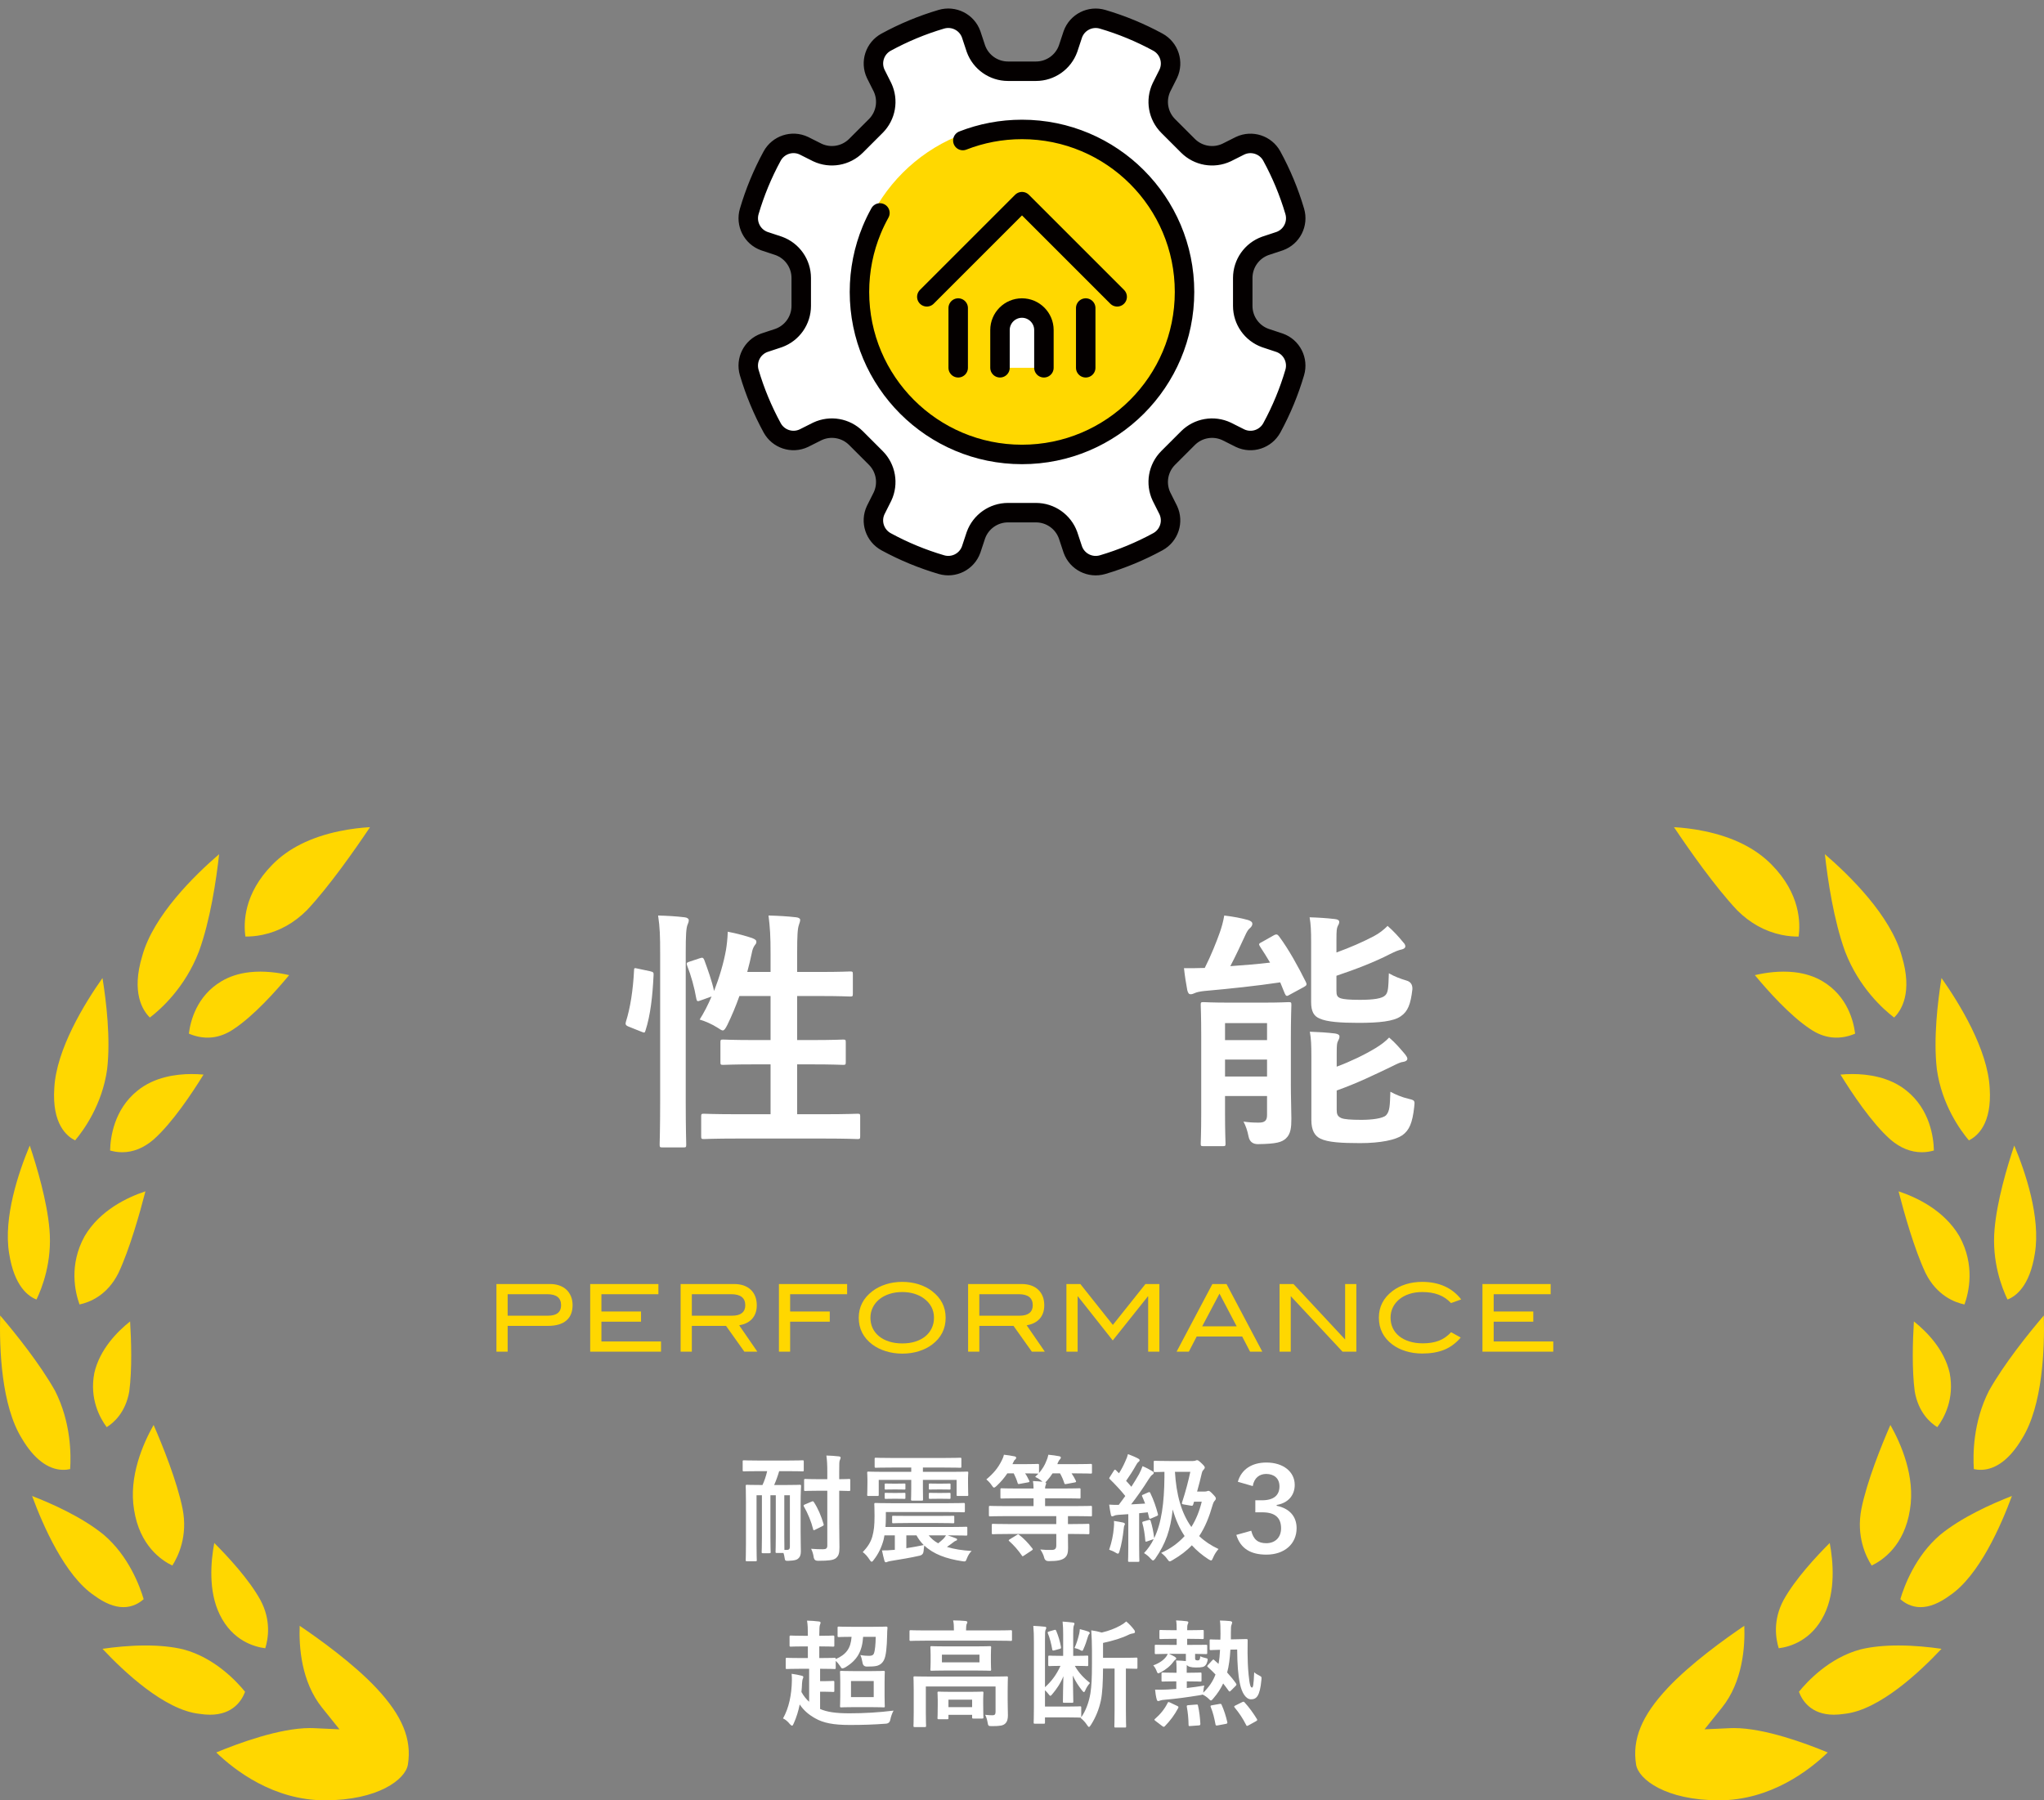 <?xml version="1.0" encoding="UTF-8"?><svg id="b" xmlns="http://www.w3.org/2000/svg" viewBox="0 0 420 370"><rect x="0" y="0" width="420" height="370" fill="#808080" stroke="none"/><defs><style>.d{fill:#ffd800;stroke:#ffd800;stroke-width:2.5px;}.d,.e,.f{stroke-linecap:round;stroke-linejoin:round;}.g,.h,.f{fill:#fff;}.h,.i{opacity:0;}.e{fill:none;}.e,.f{stroke:#040000;stroke-width:4px;}.j{fill:gold;}</style></defs><g id="c"><g class="i"><rect class="j" width="420" height="370" rx="30" ry="30"/></g><rect class="h" x="150" width="120" height="120"/><path class="f" d="M220.447,7.047l-.98,2.957c-1.001,2.782-3.639,4.636-6.595,4.636h-5.744c-2.956,0-5.595-1.855-6.596-4.636l-.98-2.957c-.897-2.492-3.583-3.84-6.124-3.09-3.977,1.174-7.776,2.761-11.35,4.709-2.321,1.265-3.258,4.117-2.132,6.508l-.003-.005,1.398,2.784c1.259,2.675.705,5.852-1.385,7.942l-4.062,4.062c-2.09,2.09-5.268,2.645-7.942,1.385l-2.784-1.398c-2.396-1.128-5.249-.182-6.515,2.145-1.982,3.642-3.547,7.451-4.696,11.356-.746,2.536.607,5.215,3.094,6.11l-.006-.002,2.957.98c2.782,1.001,4.636,3.639,4.636,6.595v5.744c0,2.956-1.855,5.595-4.636,6.596l-2.957.98c-2.492.897-3.84,3.583-3.09,6.124,1.174,3.977,2.761,7.776,4.709,11.35,1.265,2.321,4.117,3.258,6.508,2.132l-.005.003,2.784-1.398c2.675-1.259,5.852-.705,7.942,1.385l4.061,4.062c2.09,2.09,2.645,5.268,1.385,7.942l-1.398,2.784c-1.128,2.396-.182,5.249,2.145,6.515,3.642,1.982,7.451,3.547,11.356,4.696,2.536.746,5.215-.607,6.11-3.094l-.002.006.98-2.957c1.001-2.782,3.639-4.636,6.596-4.636h5.744c2.956,0,5.595,1.855,6.596,4.636l.98,2.957c.897,2.492,3.583,3.84,6.124,3.09,3.977-1.174,7.776-2.761,11.35-4.709,2.321-1.265,3.258-4.117,2.132-6.508l.003.005-1.398-2.784c-1.259-2.675-.705-5.852,1.385-7.942l4.062-4.061c2.09-2.09,5.268-2.645,7.942-1.385l2.784,1.398c2.396,1.128,5.249.182,6.515-2.145,1.982-3.642,3.547-7.451,4.696-11.356.746-2.536-.607-5.215-3.094-6.11l.006.002-2.957-.98c-2.782-1.001-4.636-3.639-4.636-6.595v-5.744c0-2.956,1.855-5.595,4.636-6.596l2.957-.98c2.492-.897,3.84-3.583,3.09-6.124-1.174-3.977-2.761-7.776-4.709-11.35-1.265-2.321-4.117-3.258-6.508-2.132l.005-.003-2.784,1.398c-2.675,1.259-5.852.705-7.942-1.385l-4.062-4.062c-2.09-2.09-2.645-5.268-1.385-7.942l1.398-2.784c1.128-2.396.182-5.249-2.145-6.515-3.642-1.982-7.451-3.547-11.356-4.696-2.536-.746-5.215.607-6.11,3.094l.002-.006Z"/><circle class="d" cx="210" cy="60" r="33.398"/><path class="e" d="M180.807,43.764c-.632,1.135-1.201,2.31-1.7,3.521-1.615,3.919-2.506,8.213-2.506,12.715,0,18.445,14.953,33.398,33.398,33.398,18.445,0,33.398-14.953,33.398-33.398,0-18.445-14.953-33.398-33.398-33.398-4.289,0-8.39.809-12.157,2.282"/><line class="e" x1="196.889" y1="75.586" x2="196.889" y2="63.308"/><path class="f" d="M214.504,75.586v-7.765c0-2.482-2.031-4.513-4.513-4.513s-4.513,2.031-4.513,4.513v7.765"/><line class="e" x1="223.093" y1="63.308" x2="223.093" y2="75.586"/><polyline class="e" points="229.557 61.002 210 41.445 190.443 61.002"/><path class="g" d="M133.564,199.603c.679.156.781.264.732.835-.21,4.268-.625,8.169-1.67,11.396-.151.518-.259.415-.83.205l-2.603-1.04c-.674-.259-.728-.518-.571-1.04.884-2.808,1.455-6.401,1.665-10.562,0-.522.103-.469.83-.312l2.446.518ZM135.649,196.014c0-3.691-.054-5.356-.42-7.856,1.978.054,3.75.156,5.464.366.522.049.835.312.835.571,0,.361-.107.625-.264.986-.259.679-.361,1.978-.361,5.776v30.229c0,5.884.103,8.848.103,9.106,0,.576-.049.625-.571.625h-4.321c-.518,0-.571-.049-.571-.625,0-.259.107-3.223.107-9.053v-30.127ZM143.765,196.952c.571-.21.728-.156.938.312.728,1.978,1.558,4.268,2.026,6.401,1.094-2.812,1.978-5.776,2.446-8.433.156-.938.312-2.183.366-3.745,1.714.312,3.955.938,4.995,1.299.674.264.884.469.884.732,0,.361-.103.469-.312.728-.312.415-.522.986-.625,1.611-.259,1.25-.571,2.549-.938,3.901h4.79v-3.745c0-3.691-.107-5.308-.42-7.856,1.978.054,3.906.156,5.674.366.522.049.83.259.83.518,0,.366-.151.679-.259,1.04-.259.781-.361,1.978-.361,5.776v3.901h4.37c4.629,0,6.191-.103,6.504-.103.518,0,.571.054.571.571v4.009c0,.518-.054.571-.571.571-.312,0-1.875-.103-6.504-.103h-4.37v9.053h2.808c4.683,0,6.294-.103,6.606-.103.522,0,.576.049.576.571v4.058c0,.522-.054.571-.576.571-.312,0-1.924-.103-6.606-.103h-2.808v10.249h5.254c5.098,0,6.816-.103,7.129-.103.518,0,.571.054.571.571v4.009c0,.571-.054.625-.571.625-.312,0-2.031-.107-7.129-.107h-17.275c-5.098,0-6.87.107-7.129.107-.518,0-.571-.054-.571-.625v-4.009c0-.518.054-.571.571-.571.259,0,2.031.103,7.129.103h6.558v-10.249h-3.125c-4.683,0-6.24.103-6.606.103-.522,0-.571-.049-.571-.571v-4.058c0-.522.049-.571.571-.571.366,0,1.924.103,6.606.103h3.125v-9.053h-6.401c-.728,2.08-1.611,4.16-2.5,5.981-.415.781-.62,1.094-.933,1.094-.21,0-.522-.21-.991-.522-1.196-.776-2.651-1.401-3.745-1.714.884-1.406,1.719-3.018,2.446-4.736l-2.188.781c-.674.259-.83.259-.938-.312-.415-2.393-1.089-4.785-1.87-6.763-.21-.576-.156-.679.518-.889l2.031-.674Z"/><path class="g" d="M261.758,192.216c.571-.312.781-.156,1.094.264,2.031,2.754,3.901,6.191,5.464,9.312.259.522.21.728-.366,1.04l-2.964,1.611c-.571.366-.728.312-.991-.259l-.933-2.29c-4.893.732-10.303,1.304-15.562,1.772-.986.103-1.665.259-2.08.469-.259.103-.469.205-.781.205s-.518-.205-.674-.83c-.264-1.406-.522-3.018-.679-4.526,1.353,0,2.915,0,4.268-.054,1.299-2.549,2.446-5.464,3.071-7.231.415-1.196.674-2.085.938-3.54,2.08.259,3.433.522,4.941.938.571.21.83.415.83.781,0,.361-.259.674-.571.938-.259.205-.571.674-.938,1.509-.83,1.821-1.978,4.263-3.018,6.24,2.812-.205,5.571-.415,8.169-.728-.674-1.143-1.353-2.236-2.08-3.33-.312-.469-.205-.625.366-.884l2.495-1.406ZM265.244,222.811c0,2.656.107,5.464.107,7.075,0,1.772-.107,3.174-1.147,4.111-.83.728-1.821,1.094-5.723,1.147q-1.611,0-1.924-1.562c-.264-1.299-.576-2.188-1.045-3.071,1.201.156,1.875.21,3.125.21s1.714-.415,1.714-1.562v-3.901h-8.633v3.384c0,4.106.103,6.084.103,6.396,0,.469-.054.522-.571.522h-3.955c-.522,0-.571-.054-.571-.522,0-.361.103-2.183.103-6.396v-15.61c0-4.214-.103-6.143-.103-6.504,0-.522.049-.571.571-.571.361,0,1.665.103,5.513.103h6.504c3.853,0,5.151-.103,5.464-.103.522,0,.576.049.576.571,0,.312-.107,2.603-.107,6.973v9.312ZM251.719,210.272v3.486h8.633v-3.486h-8.633ZM260.352,221.249v-3.486h-8.633v3.486h8.633ZM274.609,195.756c2.861-1.04,5.361-2.134,7.651-3.33,1.196-.625,2.134-1.406,2.861-2.134,1.299,1.143,2.29,2.236,3.174,3.33.366.366.469.625.469.884,0,.312-.312.522-.728.625-.576.103-1.353.415-2.397.938-3.223,1.665-7.021,3.12-11.03,4.473v3.071c0,.938.156,1.299.884,1.562.625.205,1.821.312,3.955.312,2.759,0,4.58-.264,5.205-.938.625-.625.625-1.665.728-4.526,1.04.625,2.393,1.143,3.643,1.509q1.25.361,1.196,1.768c-.361,3.12-.938,4.58-2.393,5.566-1.455,1.04-4.424,1.353-8.691,1.353-3.691,0-6.504-.205-7.959-.884-1.196-.469-1.768-1.455-1.768-3.379v-12.334c0-2.236-.054-3.643-.312-5.098,1.665.049,3.486.156,5.2.361.576.054.889.264.889.571,0,.366-.156.576-.312.889-.21.469-.264.884-.264,2.861v2.549ZM274.663,228.016c0,.986.156,1.401.938,1.768.625.259,1.924.366,4.16.366,2.031,0,4.37-.264,5.049-.938.781-.835.781-2.031.884-4.839,1.04.571,2.393,1.143,3.745,1.455,1.304.312,1.304.366,1.147,1.719-.366,3.228-.991,4.736-2.446,5.776-1.353.933-4.424,1.611-8.638,1.611-3.853,0-6.66-.156-8.223-.938-1.143-.571-1.821-1.714-1.821-3.799v-13.11c0-2.236-.049-3.589-.312-5.049,1.665.054,3.486.156,5.205.366.571.103.884.259.884.625,0,.361-.156.625-.312.938-.205.415-.259.728-.259,2.754v2.5c2.808-1.04,5.723-2.446,7.959-3.799,1.196-.728,2.085-1.406,2.812-2.188,1.299,1.094,2.29,2.29,3.228,3.384.361.469.518.728.518.986,0,.312-.366.576-.83.625-.576.054-1.304.42-2.344.938-3.589,1.719-7.183,3.486-11.343,4.946v3.901Z"/><path class="g" d="M155.933,302.352c-2.178,0-2.944.044-3.066.044-.239,0-.264-.02-.264-.264v-1.748c0-.239.024-.264.264-.264.122,0,.889.049,3.066.049h5.894c2.207,0,2.949-.049,3.066-.049.239,0,.264.024.264.264v1.748c0,.244-.024.264-.264.264-.117,0-.859-.044-3.066-.044h-1.724c-.288,1.006-.649,1.987-1.03,2.847h2.275c2.109,0,2.827-.044,2.969-.044.264,0,.288.024.288.264,0,.142-.093,1.294-.093,3.545v5.723c0,1.943.049,3.14.049,4.17,0,.742-.195,1.172-.601,1.509-.288.239-.767.361-1.895.41-.669.02-.767,0-.835-.552-.049-.435-.146-.767-.244-1.055h-1.362c-.239,0-.264-.024-.264-.264,0-.171.049-1.152.049-3.042v-8.555h-1.104v8.604c0,1.89.049,2.896.049,3.042,0,.239-.024.264-.288.264h-1.294c-.239,0-.264-.024-.264-.264,0-.171.049-1.152.049-3.042v-8.604h-1.104v10.112c0,2.061.049,3.066.049,3.208,0,.215-.024.239-.239.239h-1.772c-.239,0-.264-.024-.264-.239,0-.166.049-1.147.049-3.354v-8.457c0-2.227-.049-3.232-.049-3.398,0-.239.024-.264.264-.264.166,0,.884.044,2.993.044h.19c.41-.884.723-1.816.962-2.847h-1.704ZM161.636,318.544c.454,0,.669-.166.669-.669v-10.566h-1.147v8.555c0,1.338.024,2.227.024,2.681h.454ZM166.787,308.602c.239-.093.332-.093.454.122.84,1.27,1.509,2.871,1.987,4.502.073.239,0,.312-.264.43l-1.484.742c-.288.146-.361.122-.405-.142-.361-1.46-1.055-3.208-1.895-4.648-.117-.215-.073-.288.19-.405l1.416-.601ZM172.441,313.153c0,1.68.049,3.501.049,4.839,0,1.226-.146,1.753-.747,2.256-.503.381-1.362.527-3.638.527q-.742.02-.889-.625c-.117-.815-.288-1.318-.552-1.846.864.073,1.729.098,2.446.098.645,0,.884-.19.884-.767v-11.26h-1.748c-1.963,0-2.612.049-2.754.049-.239,0-.264-.024-.264-.264v-1.968c0-.215.024-.239.264-.239.142,0,.791.049,2.754.049h1.748v-1.484c0-1.533-.049-2.349-.19-3.379.889.024,1.699.073,2.539.171.239.02.386.117.386.239,0,.215-.073.332-.146.503-.142.283-.142.811-.142,2.417v1.533c1.362,0,1.865-.049,1.987-.049.264,0,.288.024.288.239v1.968c0,.239-.024.264-.288.264-.122,0-.625-.024-1.987-.049v6.777Z"/><path class="g" d="M182.021,312.054c0,.571-.024,1.172-.073,1.772h13.247c2.349,0,3.164-.049,3.306-.049.239,0,.264.024.264.239v1.294c0,.264-.024.288-.264.288-.142,0-.957-.049-3.306-.049h-.454c.601.19,1.27.454,1.724.625.122.044.195.093.195.215,0,.142-.073.215-.244.264-.166.044-.308.142-.645.405-.312.239-.718.552-1.196.864,1.436.454,3.135.718,5.078.835-.41.361-.767.962-1.006,1.606-.215.601-.288.601-1.03.479-3.115-.479-5.801-1.411-7.69-3.208-.073.356-.122.791-.146,1.147q-.068.767-.786.938c-1.87.43-3.955.767-5.728,1.055-.386.068-.718.117-.864.19-.166.073-.239.117-.356.117-.146,0-.239-.068-.312-.308-.19-.698-.361-1.392-.503-2.134.791.024,1.436-.024,2.3-.098.098,0,.215-.024.337-.024v-2.969h-2.134c-.049.312-.122.601-.166.864-.386,1.484-1.055,2.92-1.992,4.116-.19.288-.332.435-.479.435-.117,0-.264-.146-.43-.435-.405-.645-.957-1.245-1.392-1.533.986-1.05,1.631-2.012,1.968-3.208.332-1.245.454-2.227.454-4.263,0-1.533-.049-2.251-.049-2.373,0-.239.024-.264.288-.264.142,0,.933.049,3.257.049h11.548c2.324,0,3.091-.049,3.232-.049.264,0,.288.024.288.264v1.392c0,.239-.024.264-.288.264-.142,0-.908-.049-3.232-.049h-12.72v1.294ZM183.242,301.61c-2.324,0-3.115.044-3.257.044-.239,0-.264-.024-.264-.264v-1.558c0-.215.024-.239.264-.239.142,0,.933.049,3.257.049h10.757c2.349,0,3.115-.049,3.281-.049.239,0,.264.024.264.239v1.558c0,.239-.024.264-.264.264-.166,0-.933-.044-3.281-.044h-4.36v.884h5.918c2.202,0,2.969-.049,3.14-.049.239,0,.264.024.264.264,0,.146-.049.527-.049,1.104v.981c0,1.938.049,2.251.049,2.397,0,.239-.024.264-.264.264h-1.87c-.239,0-.264-.024-.264-.264v-3.042h-6.924v1.748c0,1.411.024,2.085.024,2.227,0,.239,0,.288-.239.288h-1.987c-.22,0-.239-.049-.239-.288,0-.142.044-.815.044-2.227v-1.748h-6.68v3.042c0,.239-.024.264-.264.264h-1.846c-.239,0-.264-.024-.264-.264,0-.146.049-.459.049-2.397v-.815c0-.742-.049-1.123-.049-1.27,0-.239.024-.264.264-.264.142,0,.933.049,3.115.049h5.674v-.884h-3.999ZM184.414,304.916c.986,0,1.226-.024,1.367-.024.239,0,.264.024.264.19v.864c0,.166-.024.19-.264.19-.142,0-.381-.024-1.367-.024h-.981c-.981,0-1.221.024-1.362.024-.264,0-.288-.024-.288-.19v-.864c0-.166.024-.19.288-.19.142,0,.381.024,1.362.024h.981ZM184.414,306.83c.986,0,1.226-.024,1.367-.024.239,0,.264.024.264.171v.859c0,.19-.024.215-.264.215-.142,0-.381-.024-1.367-.024h-.981c-.981,0-1.221.024-1.362.024-.264,0-.288-.024-.288-.239v-.835c0-.146.024-.171.288-.171.142,0,.381.024,1.362.024h.981ZM186.694,313.011c-2.231,0-2.974.049-3.115.049-.239,0-.264-.024-.264-.215v-1.128c0-.19.024-.19.264-.19.142,0,.884.024,3.115.024h6.011c2.202,0,2.969-.024,3.115-.024.239,0,.264,0,.264.19v1.128c0,.19-.024.215-.264.215-.146,0-.913-.049-3.115-.049h-6.011ZM186.235,318.187c1.226-.195,2.495-.41,3.569-.649-.571-.576-1.074-1.221-1.484-1.987h-2.085v2.637ZM190.835,315.551c.503.645,1.152,1.196,1.943,1.631.405-.312.742-.625,1.055-.913.19-.215.405-.454.547-.718h-3.545ZM193.613,304.916c1.03,0,1.294-.024,1.44-.024.239,0,.264.024.264.19v.864c0,.166-.024.19-.264.19-.146,0-.41-.024-1.44-.024h-1.05c-1.03,0-1.294.024-1.44.024-.239,0-.264-.024-.264-.19v-.864c0-.166.024-.19.264-.19.146,0,.41.024,1.44.024h1.05ZM193.613,306.83c1.03,0,1.294-.024,1.44-.024.239,0,.264.024.264.215v.815c0,.19-.024.215-.264.215-.146,0-.41-.024-1.44-.024h-1.05c-1.03,0-1.294.024-1.44.024-.239,0-.264-.024-.264-.215v-.815c0-.19.024-.215.264-.215.146,0,.41.024,1.44.024h1.05Z"/><path class="g" d="M207.197,315.262c-2.227,0-2.993.049-3.14.049-.239,0-.264-.024-.264-.264v-1.582c0-.264.024-.288.264-.288.146,0,.913.049,3.14.049h9.844v-1.631h-10.537c-2.158,0-2.876.049-3.022.049-.264,0-.283-.024-.283-.264v-1.626c0-.239.02-.264.283-.264.146,0,.864.044,3.022.044h5.869v-1.602h-3.213c-2.349,0-3.184.049-3.33.049-.239,0-.264-.024-.264-.264v-1.582c0-.239.024-.264.264-.264.146,0,.981.049,3.33.049h3.213c0-.649-.049-1.104-.122-1.533.693.024,1.392.068,1.943.142l-.171-.166c-.454-.386-.908-.649-1.318-.84.239-.215.479-.454.674-.669h-.171c-.142,0-.767-.049-2.563-.049.337.479.576.981.84,1.509.098.215.073.288-.239.337l-1.675.308c-.361.073-.41.049-.479-.215-.171-.62-.483-1.318-.791-1.938h-1.318c-.601.908-1.294,1.724-2.207,2.588-.239.215-.381.332-.527.332-.142,0-.264-.142-.479-.479-.332-.503-.742-.908-1.099-1.196,1.411-1.196,2.393-2.3,3.184-3.931.171-.332.312-.645.43-1.147.674.073,1.514.19,2.183.337.239.044.337.166.337.283,0,.146-.098.288-.22.386-.142.098-.239.239-.381.576-.073.117-.122.239-.166.356h2.417c1.963,0,2.612-.049,2.754-.049.264,0,.288.024.288.288v1.582c.674-.791,1.177-1.582,1.533-2.539.146-.312.288-.718.386-1.221.742.073,1.65.19,2.227.312.264.044.337.166.337.264,0,.142-.073.264-.195.381-.117.122-.239.288-.356.552-.073.142-.122.288-.166.43h3.662c2.251,0,3.042-.049,3.188-.049.239,0,.264.024.264.288v1.44c0,.239-.024.264-.264.264-.146,0-.938-.049-3.188-.049h-.742c.337.479.625.981.889,1.533.093.215.044.288-.264.337l-1.655.308c-.356.073-.405.049-.479-.215-.215-.669-.503-1.343-.864-1.963h-1.533c-.332.503-.693,1.006-1.147,1.509-.146.166-.239.264-.337.337.098.044.171.117.171.19,0,.142-.049.239-.098.356-.049.146-.122.361-.122.723h3.716c2.373,0,3.184-.049,3.33-.049.215,0,.239.024.239.264v1.582c0,.239-.024.264-.239.264-.146,0-.957-.049-3.33-.049h-3.716v1.602h6.353c2.153,0,2.896-.044,3.042-.044.215,0,.239.024.239.264v1.626c0,.239-.024.264-.239.264-.146,0-.889-.049-3.042-.049h-1.655v1.631h.981c2.251,0,3.018-.049,3.164-.049.239,0,.264.024.264.288v1.582c0,.239-.024.264-.264.264-.146,0-.913-.049-3.164-.049h-.981v.361c0,.835.024,1.748.024,2.539,0,.957-.146,1.626-.791,2.085-.552.381-1.318.596-3.208.596q-.747,0-.913-.718c-.142-.576-.43-1.147-.791-1.675.889.093,1.484.117,2.324.093.693,0,.957-.239.957-.957v-2.324h-9.844ZM208.921,315.477c.146-.093.215-.142.288-.142s.122.049.215.117c.957.742,1.821,1.631,2.686,2.759.166.19.166.239-.098.43l-1.558,1.03c-.337.215-.356.239-.479.024-.742-1.079-1.655-2.134-2.588-2.949-.19-.166-.166-.215.122-.405l1.411-.864Z"/><path class="g" d="M235.889,306.732c.312-.117.361-.117.479.122.698,1.436,1.177,2.876,1.558,4.312.073.264,0,.288-.288.43l-1.123.483c-.288.117-.361.068-.41-.195l-.264-1.074c-.596.068-1.196.142-1.772.19v6.587c0,2.202.049,3.018.049,3.14,0,.239-.024.264-.264.264h-1.797c-.239,0-.264-.024-.264-.264,0-.146.049-.938.049-3.14v-6.396l-2.085.142c-.405.024-.669.098-.859.195-.098.049-.239.117-.386.117-.142,0-.215-.166-.264-.405-.117-.576-.239-1.245-.337-2.012.698.049,1.343.068,1.968.049.454-.576.884-1.201,1.343-1.821-.962-1.201-2.041-2.349-3.164-3.452-.215-.166-.146-.239.024-.503l.791-1.245c.093-.142.166-.215.239-.215.049,0,.117.049.215.142.19.215.405.41.601.601.503-.791.908-1.558,1.294-2.446.308-.645.43-1.025.547-1.484.649.239,1.489.576,2.061.889.264.142.337.239.337.381,0,.122-.098.215-.215.312-.19.146-.288.264-.454.576-.742,1.318-1.367,2.275-2.109,3.33.381.405.742.815,1.079,1.221.547-.84,1.074-1.724,1.577-2.588.288-.527.527-1.123.723-1.65.742.308,1.46.693,2.012,1.03.215.117.288.215.288.356,0,.171-.122.264-.264.361-.239.142-.435.405-.791.957-1.201,1.919-2.495,3.735-3.594,5.151.933-.049,1.89-.098,2.876-.166-.195-.503-.386-.986-.601-1.465-.098-.239-.073-.264.264-.405l.933-.41ZM228.872,313.92c.044-.454.068-.811.024-1.338.596.068,1.484.264,1.865.332.264.073.386.171.386.288,0,.122-.049.215-.122.337-.068.117-.093.405-.142.791-.146,1.411-.435,3.115-.84,4.453-.117.386-.19.527-.356.527-.098,0-.244-.093-.459-.215-.381-.239-.957-.479-1.318-.601.527-1.553.84-3.018.962-4.575ZM247.534,306.542c.264,0,.356-.024.479-.073.117-.044.166-.068.312-.068.142,0,.332.068.933.718.454.479.576.669.576.84,0,.142-.049.264-.171.405-.166.166-.308.361-.454.815-.742,2.588-1.582,4.697-2.803,6.514,1.104,1.055,2.422,1.943,3.975,2.661-.479.552-.835,1.104-1.123,1.797-.166.381-.239.552-.41.552-.117,0-.283-.098-.571-.264-1.245-.815-2.373-1.748-3.379-2.852-1.055,1.128-2.349,2.109-3.955,3.042-.283.166-.454.264-.596.264-.146,0-.264-.142-.503-.479-.337-.503-.791-.908-1.245-1.27,1.963-.864,3.545-2.061,4.814-3.452-1.006-1.509-1.821-3.281-2.446-5.459-.454,4.189-1.436,7.017-3.594,10.107-.19.239-.308.361-.454.361-.117,0-.264-.122-.503-.386-.381-.454-.84-.811-1.343-1.123.791-.84,1.465-1.797,1.992-2.876l-1.318.454c-.337.122-.386.098-.41-.142-.093-1.152-.308-2.637-.596-3.569-.073-.264,0-.312.288-.386l1.006-.288c.288-.068.308-.044.405.215.264.791.601,2.324.718,3.525,1.509-3.115,2.061-7.212,2.109-12.554v-1.079c-1.318.024-1.797.049-1.914.049-.264,0-.288-.024-.288-.264v-1.797c0-.239.024-.264.288-.264.142,0,.811.049,2.92.049h4.814c.312,0,.503-.049.601-.098.093-.049.166-.073.288-.073.166,0,.332.073.981.698.479.454.601.669.601.815,0,.117-.098.308-.264.479-.195.166-.264.332-.337.62-.239,1.055-.576,2.397-.981,3.833h1.558ZM241.426,302.494c.283,4.648,1.289,8.433,3.374,11.333.981-1.558,1.68-3.33,2.134-5.2h-1.582l-.166.552c-.098.264-.146.337-.479.264l-1.416-.239c-.43-.073-.503-.122-.381-.479.742-2.275,1.294-4.434,1.675-6.23h-3.159Z"/><path class="g" d="M254.351,304.53c.742-2.588,2.925-3.95,5.869-3.95,3.521,0,5.82,1.938,5.82,4.6,0,2.153-1.387,3.735-3.711,4.116v.171c2.612.527,4.097,2.178,4.097,4.6,0,3.232-2.49,5.439-6.206,5.439-3.208,0-5.317-1.226-6.182-4.053l3.066-.859c.454,1.821,1.392,2.563,3.091,2.563,1.821,0,3.042-1.177,3.042-3.066,0-2.036-1.099-3.281-3.833-3.281h-1.46v-2.471h1.343c2.515,0,3.618-1.079,3.618-2.876,0-1.626-1.104-2.539-2.734-2.539-1.362,0-2.466.791-2.754,2.495l-3.066-.889Z"/><path class="g" d="M168.345,338.368v2.393h.337c1.987,0,2.637-.044,2.778-.044.215,0,.264.02.264.264,2.134-.938,3.091-2.183,3.257-4.58-1.821,0-2.466.049-2.612.049-.239,0-.264-.024-.264-.264v-1.626c0-.239.024-.264.264-.264.146,0,.815.044,2.803.044h4.072c1.992,0,2.661-.044,2.808-.044.259,0,.308.044.308.288-.049.454-.068.908-.068,1.338-.049,2.661-.239,4.434-.649,5.225-.288.601-.767,1.03-1.484,1.221-.503.122-1.172.146-2.036.146q-.767,0-.889-.791c-.093-.527-.264-1.25-.454-1.582.718.142,1.318.166,1.797.166.527,0,.84-.117.981-.454.239-.576.361-1.895.386-3.452h-2.588c-.19,2.998-1.245,4.844-3.716,6.304-.264.117-.43.19-.547.19-.171,0-.264-.142-.503-.527-.264-.405-.552-.742-.864-1.03v1.416c0,.239-.024.264-.264.264-.142,0-.791-.049-2.778-.049h-.171v2.539h1.03c1.079,0,1.514-.049,1.631-.049.239,0,.264.024.264.264v1.772c0,.215-.024.239-.264.239-.117,0-.552-.049-1.631-.049h-1.03v3.545c1.44.625,3.188.889,6.016.889,3.091,0,5.918-.166,9.077-.552-.308.576-.527,1.196-.669,1.87q-.142.767-.908.815c-2.446.19-4.771.264-7.427.264-3.354,0-5.439-.41-7.139-1.392-1.318-.742-2.349-1.631-3.14-2.827-.264,1.343-.669,2.661-1.221,3.882-.122.312-.22.479-.361.479-.117,0-.239-.122-.454-.337-.41-.527-.938-.957-1.392-1.147,1.226-2.183,1.772-4.888,1.821-7.788,0-.381,0-.859-.049-1.387.698.093,1.465.239,2.012.381.288.073.386.122.386.288,0,.098-.024.19-.098.337-.068.117-.142.552-.166.957-.024.576-.049,1.172-.122,1.772.435.791.938,1.436,1.582,2.012v-6.777h-1.772c-1.963,0-2.632.049-2.803.049-.215,0-.239-.024-.239-.264v-1.753c0-.264.024-.283.239-.283.171,0,.84.044,2.803.044h1.509v-2.393h-.884c-1.846,0-2.471.049-2.612.049-.239,0-.264-.024-.264-.264v-1.729c0-.264.024-.288.264-.288.142,0,.767.049,2.612.049h.884v-.19c0-1.343-.024-1.963-.166-2.925.889.024,1.606.073,2.397.171.239.024.381.093.381.239,0,.142-.049.239-.117.43-.098.239-.146.693-.146,2.036v.239h.239c1.846,0,2.446-.049,2.563-.049.264,0,.288.024.288.288v1.729c0,.239-.024.264-.288.264-.117,0-.718-.049-2.563-.049h-.239ZM178.911,343.446c1.846,0,2.466-.049,2.632-.049.244,0,.264.024.264.264,0,.142-.044.718-.044,2.061v2.852c0,1.343.044,1.914.044,2.061,0,.239-.02.264-.264.264-.166,0-.786-.049-2.632-.049h-3.428c-1.87,0-2.466.049-2.612.049-.239,0-.264-.024-.264-.264,0-.171.049-.718.049-2.061v-2.852c0-1.343-.049-1.895-.049-2.061,0-.239.024-.264.264-.264.146,0,.742.049,2.612.049h3.428ZM179.531,345.482h-4.668v3.306h4.668v-3.306Z"/><path class="g" d="M190.19,337.191c-2.153,0-2.896.049-3.042.049-.239,0-.264-.024-.264-.264v-1.675c0-.239.024-.264.264-.264.146,0,.889.049,3.042.049h5.82v-.073c0-.791-.02-1.416-.166-1.987.889,0,1.724.044,2.539.117.239.024.386.122.386.239,0,.171-.098.288-.171.479-.044.195-.093.503-.093,1.152v.073h6.133c2.153,0,2.896-.049,3.042-.049.239,0,.264.024.264.264v1.675c0,.239-.024.264-.264.264-.146,0-.889-.049-3.042-.049h-14.448ZM207.056,349.481c0,1.294.049,2.3.049,3.042,0,.649-.098,1.294-.576,1.729-.43.381-.981.503-2.705.503-.742,0-.767-.049-.889-.742-.093-.576-.288-1.177-.503-1.582.723.068,1.03.093,1.533.093.386,0,.601-.166.601-.669v-5.249h-14.326v5.371c0,1.772.049,2.583.049,2.705,0,.239-.024.264-.264.264h-2.061c-.239,0-.264-.024-.264-.264,0-.146.049-.864.049-2.705v-4.648c0-1.68-.049-2.397-.049-2.539,0-.239.024-.264.264-.264.166,0,.957.044,3.232.044h12.412c2.275,0,3.066-.044,3.232-.044.239,0,.264.024.264.264,0,.142-.049.981-.049,2.729v1.963ZM200.303,338.368c2.178,0,2.944-.049,3.091-.049.239,0,.264.024.264.264,0,.166-.049.527-.049,1.558v1.46c0,.981.049,1.367.049,1.509,0,.239-.024.264-.264.264-.146,0-.913-.049-3.091-.049h-5.776c-2.178,0-2.944.049-3.091.049-.239,0-.264-.024-.264-.264,0-.142.049-.527.049-1.509v-1.46c0-1.03-.049-1.392-.049-1.558,0-.239.024-.264.264-.264.146,0,.913.049,3.091.049h5.776ZM192.9,353.339c-.239,0-.264-.024-.264-.264,0-.166.049-.552.049-2.754v-.889c0-.908-.049-1.362-.049-1.509,0-.239.024-.264.264-.264.142,0,.767.049,2.588.049h3.735c1.797,0,2.417-.049,2.588-.049.239,0,.264.024.264.264,0,.146-.049.576-.049,1.27v1.055c0,2.158.049,2.539.049,2.686,0,.239-.024.264-.264.264h-1.772c-.264,0-.288-.024-.288-.264v-.503h-4.863v.645c0,.239-.024.264-.264.264h-1.724ZM201.26,340.067h-7.715v1.582h7.715v-1.582ZM194.888,350.848h4.863v-1.533h-4.863v1.533Z"/><path class="g" d="M220.854,342.367c.815,1.46,1.89,2.539,3.115,3.521-.459.503-.767,1.03-1.006,1.606-.073.166-.146.264-.239.264-.098,0-.22-.122-.41-.361-.718-.933-1.343-1.841-1.87-3.042.024,2.446.098,4.048.098,5.342,0,.239-.024.264-.264.264h-1.582c-.264,0-.288-.024-.288-.264,0-1.27.049-2.827.098-5.195-.576,1.46-1.411,2.656-2.324,3.735-.166.19-.264.288-.356.288-.098,0-.195-.122-.386-.361-.239-.308-.479-.571-.718-.786v3.35h4.766c1.748,0,2.3-.044,2.422-.044.239,0,.264.02.264.264v1.792c0,.122,0,.146-.024.22.957-1.318,1.626-3.188,1.914-4.985.215-1.484.312-2.852.312-6.084v-2.612c0-1.411-.049-2.827-.142-4.214.835.117,1.387.239,2.153.454,1.533-.361,2.734-.84,3.784-1.416.527-.283.864-.522,1.25-.859.571.479,1.147,1.079,1.626,1.724.122.146.166.264.166.454,0,.146-.142.239-.356.264-.288.049-.552.098-.957.288-1.27.649-3.115,1.221-5.249,1.68v3.066h3.569c2.3,0,3.115-.049,3.257-.049.22,0,.244.024.244.264v1.772c0,.239-.024.264-.244.264-.117,0-.693-.024-2.129-.049v8.53c0,2.275.049,3.184.049,3.33,0,.239-.024.264-.239.264h-1.895c-.264,0-.288-.024-.288-.264,0-.146.049-1.055.049-3.33v-8.53h-2.373c-.024,2.803-.117,5.005-.454,6.611-.386,1.772-1.03,3.379-2.012,4.937-.19.288-.312.454-.43.454-.098,0-.22-.142-.41-.43-.337-.527-.767-.981-1.294-1.416l.073-.093c-.049.02-.098.02-.215.02-.122,0-.767-.044-2.422-.044h-4.766v1.03c0,.239,0,.264-.239.264h-1.821c-.239,0-.264-.024-.264-.264,0-.171.049-1.152.049-3.14v-13.247c0-1.533-.024-2.324-.122-3.452.698.024,1.68.098,2.373.171.19.02.288.093.288.215,0,.166-.049.264-.146.454-.093.239-.117.503-.117,2.134v9.629c1.387-1.27,2.324-2.515,3.184-4.385-1.577,0-2.104.049-2.251.049-.239,0-.264-.024-.264-.288v-1.606c0-.239.024-.264.264-.264.146,0,.693.049,2.397.049h.405v-4.385c0-1.03-.024-1.699-.117-2.656.693.049,1.484.117,2.061.19.264.024.381.098.381.239,0,.098-.049.19-.117.361-.073.19-.146.381-.146,1.675v4.575h.41c1.724,0,2.251-.049,2.417-.049.239,0,.264.024.264.264v1.606c0,.264-.024.288-.264.288-.166,0-.693-.049-2.417-.049h-.073ZM216.636,334.989c.264-.073.312-.024.41.215.43,1.03.742,2.085.957,3.232.049.312.024.361-.239.435l-1.128.312c-.288.068-.381.068-.43-.22-.19-1.123-.527-2.441-.884-3.257-.098-.239-.073-.312.239-.405l1.074-.312ZM221.763,335.731c.049-.239.098-.527.122-.908.596.142,1.387.356,1.748.503.166.068.288.166.288.308,0,.122-.049.171-.146.22-.068.093-.142.264-.239.547-.239.791-.527,1.68-.908,2.52-.098.264-.166.356-.288.356-.073,0-.19-.049-.361-.142-.332-.215-.767-.337-1.196-.435.454-.981.718-1.89.981-2.969Z"/><path class="g" d="M240.205,339.901c.454.19.835.405,1.147.571.239.146.337.264.337.361s-.024.166-.166.264c-.146.098-.312.288-.435.454-.596.84-1.558,1.606-2.563,2.134-.264.117-.405.215-.503.215-.166,0-.239-.142-.381-.527-.19-.479-.435-.859-.674-1.104,1.318-.479,2.183-1.123,2.71-1.865.117-.171.19-.312.264-.503-1.68.024-2.3.049-2.422.049-.215,0-.239-.024-.239-.264v-1.416c0-.215.024-.239.239-.239.146,0,.84.024,2.9.024h1.367v-1.245h-.698c-1.841,0-2.441.049-2.588.049-.239,0-.264-.024-.264-.264v-1.343c0-.239.024-.264.264-.264.146,0,.747.049,2.588.049h.698c0-.938-.024-1.484-.122-2.012.767.024,1.558.093,2.134.166.239.024.381.098.381.215,0,.146-.049.239-.117.386-.098.215-.122.503-.122,1.245h.576c1.846,0,2.417-.049,2.563-.049.239,0,.264.024.264.264v1.343c0,.239-.024.264-.264.264-.146,0-.718-.049-2.563-.049h-.576v1.245h.957c2.061,0,2.759-.024,2.9-.024.239,0,.264.024.264.239v1.416c0,.239-.024.264-.264.264-.142,0-.718-.024-2.227-.049v.835c0,.264.024.386.19.459.122.049.264.049.381.049.146,0,.264-.049.337-.171.122-.19.146-.503.146-.669.308.142.669.264,1.006.332.552.122.596.146.454.723-.098.356-.19.596-.41.811-.283.312-.645.435-1.914.435-1.079,0-1.655-.19-1.895-.527-.02.166-.02.381-.02.669v.938h.356c1.724,0,2.275-.049,2.422-.049.239,0,.264.024.264.264v1.338c0,.244-.024.264-.264.264-.146,0-.698-.044-2.422-.044h-.337v1.362c1.201-.142,2.397-.288,3.594-.503-.068.264-.166.698-.19,1.152l-.024.312c1.177-1.152,1.987-2.324,2.515-3.74-.503-.527-1.006-1.03-1.558-1.509-.093-.098-.142-.142-.142-.19,0-.073.049-.146.166-.264l.815-.889c.239-.239.264-.288.43-.142l.913.815c.166-.864.264-1.821.312-2.9-1.318.024-1.729.073-1.87.073-.239,0-.264-.024-.264-.264v-1.704c0-.239.024-.239.264-.239.122,0,.576.049,1.938.049.024-.405.024-.791.024-1.221,0-1.343-.024-2.061-.117-2.705.767.02,1.343.044,2.061.117.288.024.454.146.454.264,0,.166-.073.337-.142.527-.098.215-.122.625-.122,1.655v1.313l1.147-.024c1.416-.02,1.895-.044,2.041-.044.215,0,.259.044.259.288-.02.957-.02,1.792-.02,2.563,0,1.196.068,3.086.215,4.478.215,2.178.405,2.637.693,2.637.215,0,.337-.459.454-3.14.288.264.718.527,1.079.693.479.239.454.312.405.864-.308,3.379-1.03,3.999-2.129,3.999-1.079,0-1.895-1.343-2.275-3.159-.41-1.895-.552-4.077-.576-7.07l-1.392.024c-.117,1.87-.308,3.379-.669,4.697.645.718,1.27,1.46,1.772,2.178.073.122.142.215.142.288s-.044.166-.166.288l-.957.957c-.264.239-.312.264-.479.049-.386-.527-.742-1.03-1.128-1.509-.503,1.079-1.147,2.061-2.012,3.066-.239.288-.361.43-.503.43-.122,0-.264-.142-.552-.43-.337-.312-.767-.601-1.172-.791-.098.049-.264.098-.718.166-2.397.386-4.795.723-6.899.889-.601.049-.889.098-1.055.166-.146.049-.288.122-.435.122-.142,0-.264-.122-.308-.337-.171-.601-.264-1.318-.337-2.012.908.024,1.509.024,2.588-.024.596-.024,1.172-.073,1.772-.117v-1.558h-.361c-1.724,0-2.275.044-2.417.044-.239,0-.264-.02-.264-.264v-1.338c0-.239.024-.264.264-.264.142,0,.693.049,2.417.049h.41v-.889c0-.767-.024-1.196-.098-1.631.601,0,1.509.073,2.012.122v-1.484h-3.472ZM241.855,350.585c.337.166.337.19.239.454-.767,1.44-1.65,2.612-2.729,3.716-.098.093-.166.142-.239.142s-.142-.049-.288-.142l-1.387-1.055c-.312-.239-.312-.288-.098-.454,1.055-.913,1.963-2.017,2.588-3.286.117-.215.142-.19.503-.044l1.411.669ZM244.609,354.73c-.332.024-.381.024-.381-.239-.024-1.318-.142-2.515-.361-3.716-.044-.264.024-.312.361-.332l1.558-.122c.312-.024.337,0,.381.239.288,1.245.41,2.466.483,3.711,0,.244-.049.312-.337.337l-1.704.122ZM250.195,354.608c-.337.049-.386.024-.435-.215-.239-1.27-.503-2.417-.981-3.569-.093-.239-.049-.312.288-.361l1.484-.264c.288-.044.361-.068.479.195.483,1.074.889,2.368,1.152,3.521.049.239.024.312-.312.381l-1.675.312ZM255.2,349.842c.288-.146.361-.146.527.024.933,1.006,1.821,2.251,2.539,3.423.122.22.098.288-.19.459l-1.558.859c-.288.146-.361.146-.454-.073-.674-1.362-1.484-2.539-2.373-3.613-.142-.195-.142-.264.166-.41l1.343-.669Z"/><path class="j" d="M114.946,264.198c.576.205,1.064.498,1.46.874s.703.835.923,1.372c.215.537.327,1.133.327,1.787,0,1.382-.43,2.437-1.289,3.169-.859.728-2.119,1.094-3.784,1.094h-8.271v5.298h-2.305v-13.901h11.021c.703,0,1.343.103,1.919.308ZM114.619,269.852c.449-.366.674-.894.674-1.582,0-1.523-.942-2.285-2.822-2.285h-8.159v4.414h8.311c.884,0,1.548-.181,1.997-.547Z"/><path class="j" d="M121.274,277.792v-13.901h14.014v2.095h-11.709v3.55h8.14v2.095h-8.14v4.067h12.246v2.095h-14.551Z"/><path class="j" d="M152.949,277.792l-3.765-5.298h-7.026v5.298h-2.305v-13.901h10.962c1.47,0,2.622.391,3.447,1.172s1.24,1.851,1.24,3.208c0,.61-.093,1.157-.273,1.631-.176.474-.43.879-.757,1.221-.327.337-.708.61-1.152.815-.439.205-.918.352-1.431.439l3.726,5.415h-2.666ZM152.456,269.852c.454-.366.684-.894.684-1.582,0-1.523-.962-2.285-2.881-2.285h-8.101v4.414h8.311c.874,0,1.533-.181,1.987-.547Z"/><path class="j" d="M162.358,265.985v3.55h8.14v2.095h-8.14v6.162h-2.305v-13.901h14.014v2.095h-11.709Z"/><path class="j" d="M194.312,270.824c0,2.275-.933,4.121-2.803,5.527-.767.576-1.675,1.025-2.715,1.353-1.045.327-2.173.493-3.389.493s-2.354-.171-3.408-.503-1.968-.786-2.739-1.362c-1.865-1.406-2.803-3.242-2.803-5.508,0-2.231.947-4.058,2.842-5.493.781-.591,1.694-1.05,2.739-1.382,1.04-.332,2.163-.498,3.369-.498,1.191,0,2.31.166,3.359.498s1.958.791,2.725,1.382c1.885,1.436,2.822,3.262,2.822,5.493ZM191.914,270.824c0-1.621-.693-2.944-2.075-3.97-.562-.415-1.221-.732-1.978-.967-.757-.229-1.572-.347-2.456-.347-.972,0-1.86.132-2.661.396s-1.489.63-2.065,1.099-1.021,1.03-1.343,1.68c-.317.645-.479,1.348-.479,2.109,0,.781.151,1.499.459,2.148s.747,1.201,1.318,1.665c.566.464,1.255.82,2.061,1.079s1.709.386,2.71.386c.996,0,1.895-.127,2.695-.386s1.484-.615,2.046-1.079.996-1.016,1.304-1.665.464-1.367.464-2.148Z"/><path class="j" d="M212.021,277.792l-3.765-5.298h-7.026v5.298h-2.305v-13.901h10.962c1.47,0,2.622.391,3.447,1.172s1.24,1.851,1.24,3.208c0,.61-.093,1.157-.273,1.631-.176.474-.43.879-.757,1.221-.327.337-.708.61-1.152.815-.439.205-.918.352-1.431.439l3.726,5.415h-2.666ZM211.528,269.852c.454-.366.684-.894.684-1.582,0-1.523-.962-2.285-2.881-2.285h-8.101v4.414h8.311c.874,0,1.533-.181,1.987-.547Z"/><path class="j" d="M235.923,277.792v-11.367h-.054l-7.222,9.062-7.163-9.062h-.054v11.367h-2.305v-13.901h2.861l6.68,8.408,6.699-8.408h2.861v13.901h-2.305Z"/><path class="j" d="M256.86,277.792l-1.616-3.11h-9.351l-1.611,3.11h-2.515l7.354-13.901h2.9l7.353,13.901h-2.515ZM250.581,265.868l-3.555,6.719h7.085l-3.53-6.719Z"/><path class="j" d="M275.859,277.792l-10.635-11.406v11.406h-2.305v-13.901h2.861l10.615,11.406v-11.406h2.305v13.901h-2.842Z"/><path class="j" d="M298.154,267.806c-.732-.781-1.577-1.357-2.544-1.719-.967-.366-2.09-.547-3.369-.547-.972,0-1.86.132-2.661.396s-1.484.63-2.056,1.099c-.566.469-1.011,1.025-1.323,1.67-.312.64-.469,1.338-.469,2.1,0,.781.151,1.499.459,2.148s.747,1.201,1.323,1.665,1.274.825,2.095,1.079c.82.259,1.743.386,2.764.386,1.255,0,2.349-.181,3.286-.537.933-.356,1.772-.942,2.515-1.748l1.978,1.094c-1.011,1.177-2.153,2.017-3.418,2.524-1.27.508-2.764.762-4.492.762-1.216,0-2.349-.166-3.398-.493-1.05-.322-1.958-.776-2.729-1.353-1.855-1.396-2.783-3.237-2.783-5.527,0-2.241.942-4.072,2.822-5.493.771-.586,1.675-1.045,2.72-1.372,1.04-.327,2.163-.488,3.369-.488,1.714,0,3.247.303,4.6.908,1.348.61,2.485,1.509,3.403,2.7l-2.09.747Z"/><path class="j" d="M304.614,277.792v-13.901h14.014v2.095h-11.709v3.55h8.14v2.095h-8.14v4.067h12.246v2.095h-14.551Z"/><path class="j" d="M44.434,360.165c4.539-1.887,13.015-5.012,19.249-5.012.262,0,.512.006.76.016l5.31.242-3.558-4.431c-4.308-5.354-4.784-12.574-4.616-16.847,3.934,2.664,10.998,7.72,15.767,12.807,5.311,5.666,7.308,10.518,6.469,15.721-.497,3.047-6.115,7.339-17.05,7.339-10.594,0-18.576-6.207-22.332-9.835ZM43.157,352.408c-.661,0-1.365-.056-2.185-.181-7.156-.771-15.536-8.691-19.912-13.36,2.395-.349,5.569-.689,8.855-.689,2.965,0,5.587.274,7.762.806,6.448,1.704,11,6.633,12.68,8.709-.621,1.692-2.409,4.717-7.198,4.717h-.003ZM45.163,331.854c-2.383-4.845-1.849-10.941-1.135-14.74,2.792,2.789,7.131,7.458,9.485,11.729,2.249,4.184,1.594,7.992.995,9.907-2.255-.287-6.725-1.537-9.345-6.896ZM25.364,330.301c-1.82,0-3.814-.789-6.008-2.402-6.009-4.04-10.516-14.35-12.763-20.446,4.122,1.596,10.353,4.379,14.76,8.001,5.106,4.37,7.383,10.559,8.168,13.206-.79.716-2.195,1.641-4.157,1.641h0ZM27.548,310.282c-1.139-6.802,1.845-13.59,4.016-17.423,1.87,4.288,4.807,11.569,5.956,17.234,1.101,5.596-.89,9.747-2.11,11.658-2.229-1.063-6.716-4.08-7.862-11.469ZM12.84,302.079c-3.018-.088-5.891-2.288-8.339-6.425C.264,288.847-.146,277.196.034,270.357c3.286,3.861,8.17,9.96,11.268,15.463,3.314,6.503,3.309,13.231,3.112,16.108-.427.094-.964.169-1.574.151h0ZM19.386,282.151c1.123-4.858,4.733-8.493,7.348-10.574.236,3.886.432,9.872-.177,14.42-.763,4.295-3.166,6.402-4.631,7.31-1.356-1.819-3.593-5.779-2.54-11.156ZM17.397,254.048c3.149-5.348,8.829-7.995,12.486-9.206-1.164,4.521-3.243,11.882-5.533,16.764-2.325,4.692-6.034,6.075-8.01,6.486-.908-2.506-2.23-8.109,1.057-14.045ZM1.874,257.594c-1.21-7.407,1.943-16.679,4.241-22.164,1.518,4.524,3.532,11.374,4.043,17.171.601,6.663-1.506,12.087-2.658,14.476-1.64-.618-4.566-2.67-5.625-9.483ZM25.103,236.807c-.998,0-1.852-.172-2.481-.361.064-2.682.806-8.423,5.622-12.286,3.468-2.83,7.964-3.421,11.122-3.421.889,0,1.712.044,2.456.112-2.331,3.776-6.409,9.924-10.255,13.339-2.017,1.736-4.193,2.618-6.464,2.618h0ZM11.157,223.634c.406-7.986,6.26-17.463,9.903-22.632.786,4.868,1.686,12.471.957,18.728-1.003,7.307-4.854,12.589-6.58,14.639-1.695-.821-4.77-3.339-4.281-10.734ZM43.639,213.202c-2.026.23-3.755-.305-4.83-.771.312-2.54,1.582-7.724,6.681-10.752,1.652-.992,3.594-1.621,5.776-1.869,3.028-.343,5.988.095,8.145.6-2.694,3.248-7.251,8.352-11.39,11.083-1.4.96-2.87,1.528-4.383,1.708h0ZM29.239,196.436c2.287-8.278,10.72-16.522,15.787-20.883-.592,5.339-1.82,13.587-4.156,20.01-2.868,7.442-7.866,11.875-10.072,13.564-1.448-1.412-3.875-5.084-1.559-12.69ZM50.427,192.482c-.396-2.747-.38-8.795,5.57-14.81,3.25-3.31,7.845-5.609,13.661-6.832,2.366-.499,4.58-.736,6.374-.841-3.102,4.628-8.418,12.227-12.971,17.066-2.633,2.637-5.698,4.344-9.11,5.062-1.422.296-2.645.364-3.524.354Z"/><path class="j" d="M353.234,370c-10.935,0-16.553-4.292-17.05-7.339-.839-5.203,1.158-10.056,6.469-15.721,4.77-5.086,11.833-10.143,15.767-12.807.167,4.274-.308,11.493-4.616,16.847l-3.558,4.431,5.31-.242c.248-.011.498-.016.76-.016,6.234,0,14.71,3.126,19.249,5.012-3.755,3.628-11.737,9.835-22.332,9.835ZM376.84,352.408c-4.789,0-6.577-3.025-7.198-4.717,1.68-2.075,6.232-7.005,12.68-8.709,2.174-.532,4.796-.806,7.762-.806,3.286,0,6.461.34,8.855.689-4.376,4.669-12.756,12.589-19.912,13.36-.821.125-1.524.181-2.185.181h-.003ZM365.492,338.75c-.599-1.915-1.255-5.723.995-9.907,2.354-4.27,6.693-8.94,9.485-11.729.714,3.799,1.249,9.895-1.135,14.74-2.621,5.359-7.09,6.609-9.345,6.896ZM394.636,330.301c-1.962,0-3.367-.925-4.157-1.641.784-2.647,3.062-8.836,8.168-13.206,4.407-3.622,10.637-6.405,14.76-8.001-2.247,6.096-6.754,16.406-12.763,20.446-2.194,1.613-4.188,2.402-6.008,2.402h0ZM384.59,321.751c-1.22-1.911-3.211-6.062-2.11-11.658,1.149-5.666,4.086-12.946,5.956-17.234,2.171,3.834,5.155,10.621,4.016,17.423-1.146,7.389-5.633,10.406-7.862,11.469ZM407.16,302.079c-.61.018-1.147-.057-1.574-.151-.197-2.877-.202-9.605,3.112-16.108,3.098-5.503,7.982-11.602,11.268-15.463.18,6.839-.23,18.491-4.467,25.297-2.447,4.136-5.321,6.337-8.339,6.425h0ZM398.074,293.307c-1.465-.908-3.868-3.016-4.631-7.31-.61-4.547-.413-10.533-.177-14.42,2.615,2.081,6.225,5.716,7.348,10.574,1.054,5.377-1.183,9.337-2.54,11.156ZM403.659,268.093c-1.976-.411-5.685-1.794-8.01-6.486-2.29-4.883-4.369-12.243-5.533-16.764,3.658,1.211,9.337,3.858,12.486,9.206,3.286,5.936,1.965,11.538,1.057,14.045ZM412.501,267.077c-1.153-2.388-3.26-7.812-2.658-14.476.511-5.797,2.524-12.647,4.043-17.171,2.298,5.484,5.451,14.757,4.241,22.164-1.059,6.813-3.986,8.864-5.625,9.483ZM394.897,236.807c-2.27,0-4.447-.883-6.464-2.618-3.846-3.415-7.925-9.562-10.255-13.339.744-.068,1.567-.112,2.456-.112,3.158,0,7.654.591,11.122,3.421,4.816,3.864,5.558,9.605,5.622,12.286-.629.189-1.483.361-2.481.361h0ZM404.562,234.368c-1.726-2.05-5.576-7.331-6.58-14.639-.728-6.257.172-13.86.957-18.728,3.644,5.17,9.497,14.646,9.903,22.632.488,7.395-2.586,9.913-4.281,10.734ZM376.361,213.202c-1.513-.18-2.983-.748-4.383-1.708-4.139-2.732-8.695-7.835-11.39-11.083,2.157-.505,5.117-.943,8.145-.6,2.182.248,4.123.877,5.776,1.869,5.099,3.028,6.369,8.213,6.681,10.752-1.074.466-2.803,1.001-4.83.771h0ZM389.202,209.126c-2.206-1.688-7.205-6.122-10.072-13.564-2.336-6.423-3.564-14.671-4.156-20.01,5.067,4.361,13.5,12.606,15.787,20.883,2.316,7.606-.11,11.278-1.559,12.69ZM366.049,192.128c-3.412-.718-6.476-2.426-9.11-5.062-4.554-4.84-9.87-12.439-12.971-17.066,1.795.105,4.008.342,6.374.841,5.816,1.223,10.411,3.522,13.661,6.832,5.95,6.014,5.965,12.063,5.57,14.81-.879.011-2.102-.058-3.524-.354Z"/></g></svg>